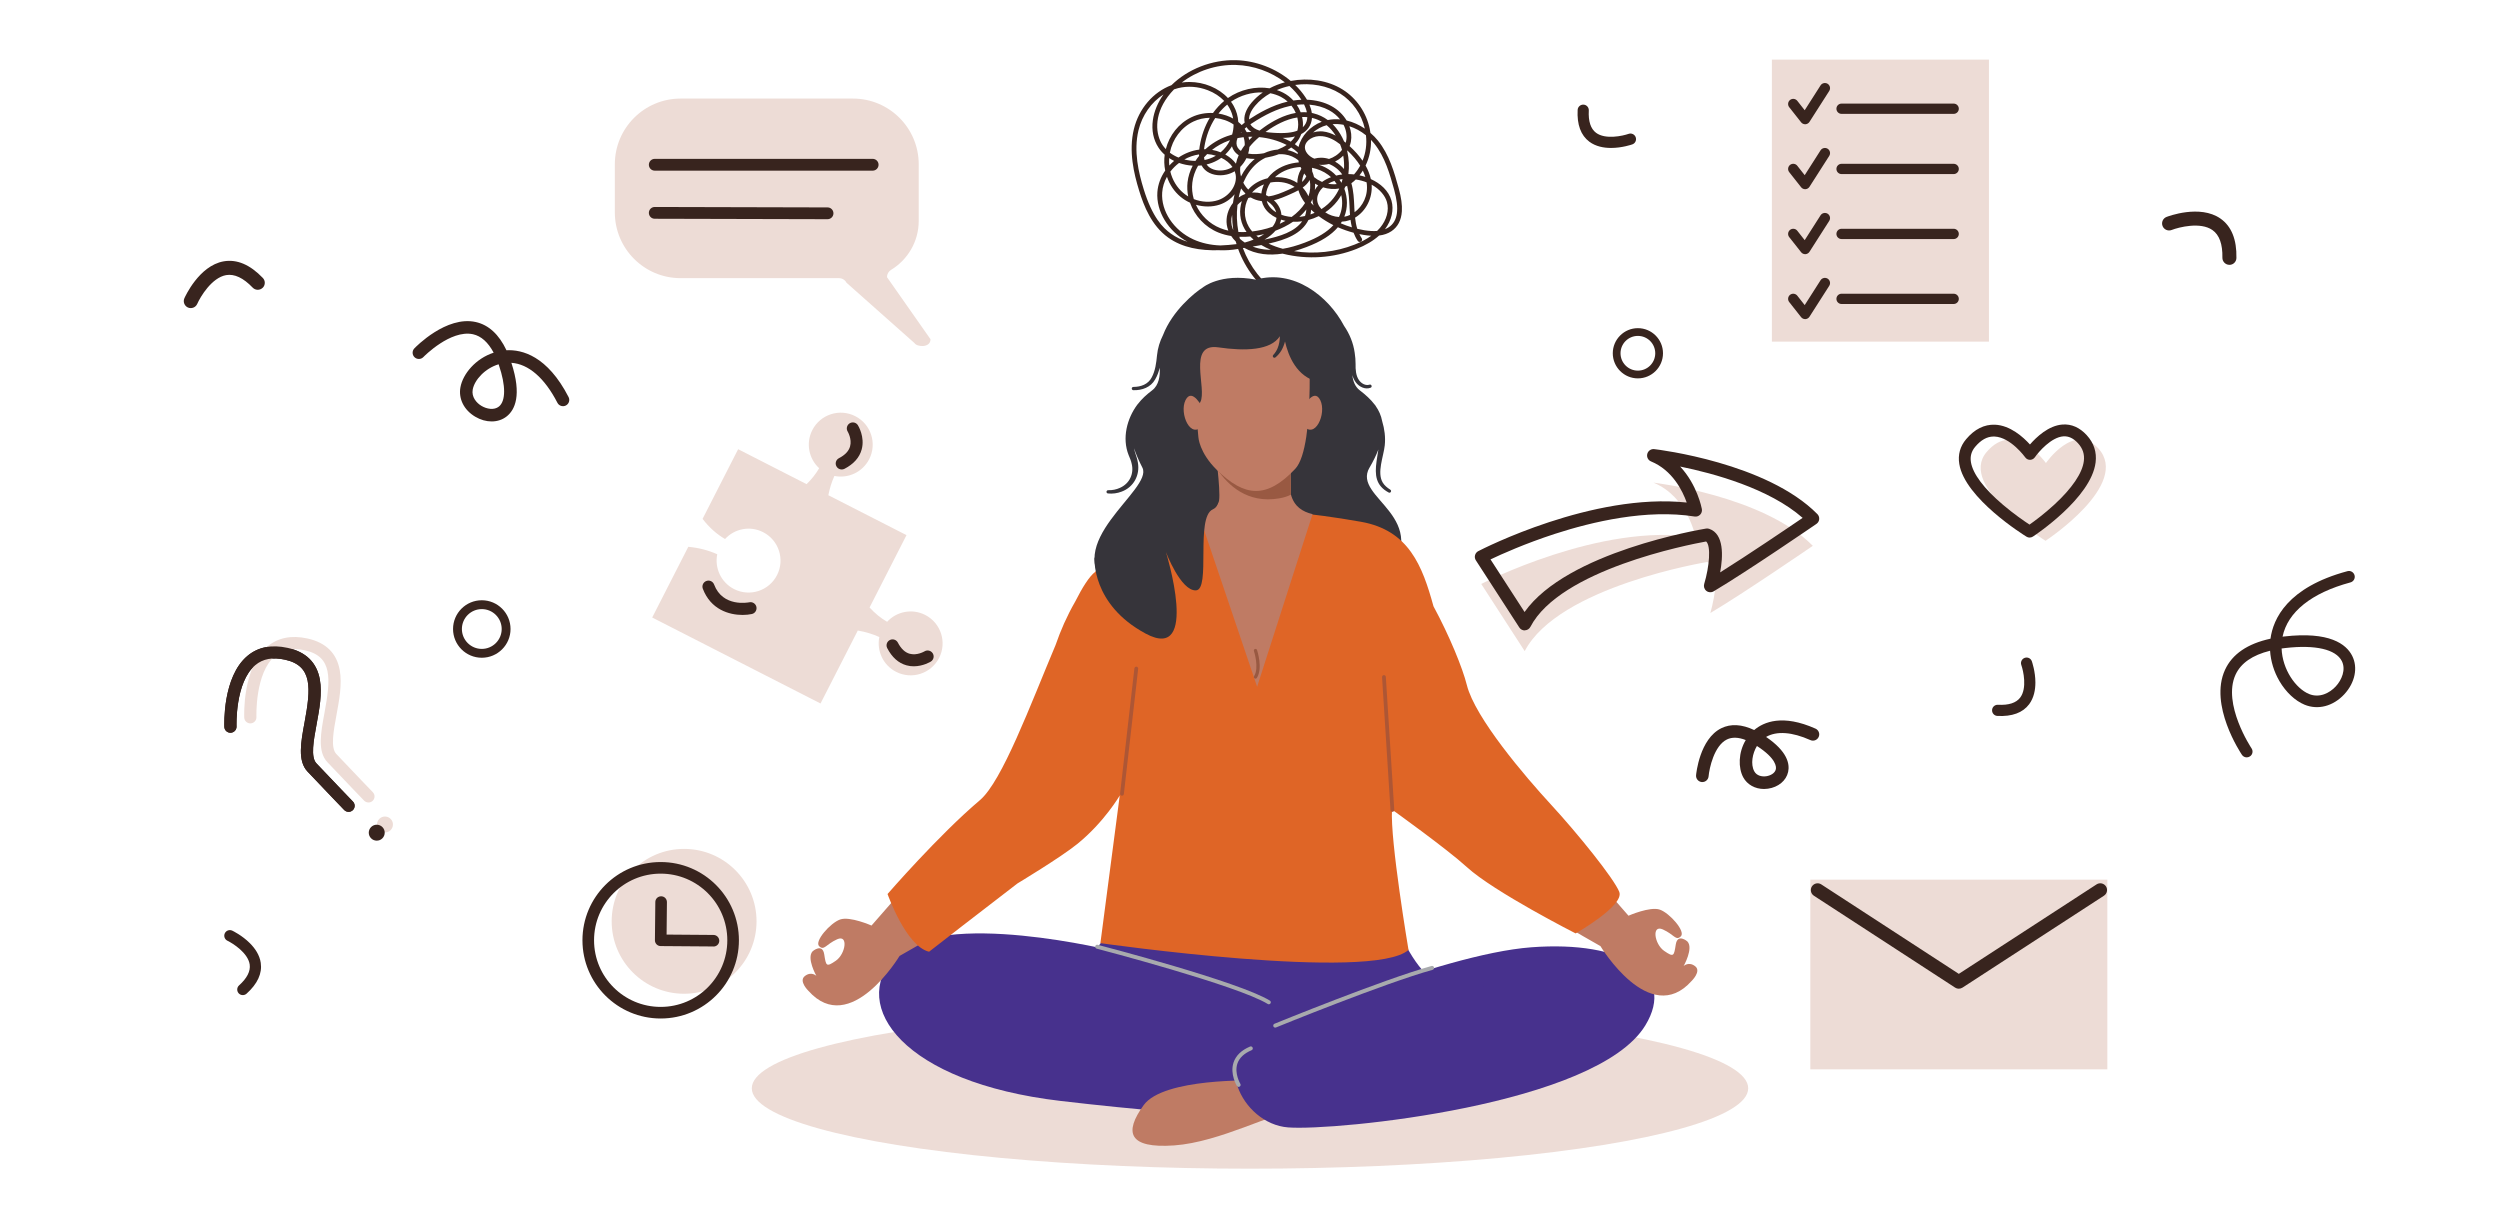 <?xml version="1.0" encoding="UTF-8"?>
<svg id="Layer_1" data-name="Layer 1" xmlns="http://www.w3.org/2000/svg" viewBox="0 0 681 329">
  <defs>
    <style>
      .cls-1 {
        fill: #a8aaad;
      }

      .cls-2 {
        fill: #bf7b64;
      }

      .cls-3 {
        fill: none;
        stroke: #38241e;
        stroke-linecap: round;
        stroke-linejoin: round;
        stroke-width: 3.16px;
      }

      .cls-4 {
        fill: #df6526;
      }

      .cls-5 {
        fill: #ad5635;
      }

      .cls-6 {
        fill: #995942;
      }

      .cls-7 {
        fill: #eddcd6;
      }

      .cls-8 {
        fill: #36343a;
      }

      .cls-9 {
        fill: #38241e;
      }

      .cls-10 {
        fill: #47318d;
      }
    </style>
  </defs>
  <g>
    <path class="cls-7" d="M232.33,26.85h-46.93c-9.9,0-17.92,8.02-17.92,17.92v13.08c0,9.9,8.02,17.92,17.92,17.92h43.14c.86,0,1.66.48,2.05,1.25l18.52,16.44c.65,1.08,4.36,1.37,4.36-1.05l-11.86-16.92c0-.81.43-1.56,1.12-1.98,4.51-2.74,7.53-7.69,7.53-13.35v-15.39c0-9.9-8.02-17.92-17.92-17.92Z"/>
    <path class="cls-9" d="M237.71,46.49h-59.35c-.89,0-1.61-.72-1.61-1.61s.72-1.61,1.61-1.61h59.35c.89,0,1.61.72,1.61,1.61s-.72,1.61-1.61,1.61Z"/>
    <path class="cls-9" d="M225.42,59.71h0l-47.07-.12c-.89,0-1.6-.72-1.6-1.61,0-.89.74-1.61,1.61-1.6l47.07.12c.89,0,1.6.72,1.6,1.61,0,.89-.72,1.6-1.61,1.6Z"/>
  </g>
  <g>
    <rect class="cls-7" x="493.13" y="239.62" width="80.91" height="51.67"/>
    <path class="cls-9" d="M533.59,269.33c-.35,0-.7-.1-1.01-.3l-38.47-25.03c-.85-.56-1.1-1.7-.54-2.55.56-.85,1.7-1.1,2.55-.54l37.46,24.37,37.53-24.38c.85-.55,2-.31,2.55.54.56.85.31,2-.54,2.55l-38.53,25.03c-.31.2-.66.3-1.01.3Z"/>
  </g>
  <path class="cls-9" d="M348.02,81.41c-.13,0-.26-.04-.37-.12-4.73-3.27-8.41-8.06-10.39-13.48-1.73.31-3.47.43-5.19.35-5.07.14-9.96-.64-13.89-3.47-4.51-3.25-6.59-8.55-7.89-12.8-1.42-4.62-2.87-10.69-1.43-16.68,1.34-5.6,5.29-10.17,10.25-12.01,4.44-4.37,11.01-6.97,17.53-6.81,5.5.14,10.9,2.25,14.96,5.66,4.85-.92,10.09-.21,14.17,2.36,3.75,2.36,6.43,6.26,7.35,10.69.08.37.14.74.19,1.11.75.64,1.43,1.34,2.01,2.05,3.15,3.88,4.5,8.75,5.69,13.05.69,2.49.97,4.53.86,6.25-.16,2.44-1.11,4.26-2.84,5.42-.94.63-2.05,1.02-3.36,1.18-1.58,1.43-3.66,2.66-6.19,3.66-6.24,2.47-13.29,2.95-19.86,1.33-.08-.02-.16-.04-.24-.06-1.88.28-3.64.32-5.3.11-1.89-.24-3.64-.83-5.14-1.68-.13.02-.26.04-.38.05,1.9,5.08,5.39,9.57,9.83,12.65.29.2.37.61.16.9-.13.18-.33.28-.53.28ZM352.53,68.42c5.54.87,11.31.25,16.48-1.8,1.75-.69,3.26-1.49,4.52-2.4-.65-.03-1.34-.11-2.07-.23-.39-.06-.79-.14-1.17-.22.19.39.4.77.64,1.13.2.3.12.7-.18.9-.3.2-.7.12-.9-.18-.48-.71-.84-1.45-1.13-2.22-1.47-.39-2.9-.89-4.28-1.5-1.82,2.15-4.58,3.89-8.56,5.4-1.16.44-2.28.81-3.35,1.11ZM341.24,67.17c.94.36,1.95.62,3.01.75.62.08,1.26.12,1.92.12-.93-.38-1.8-.81-2.59-1.29-.2.04-.39.07-.59.11-.58.1-1.16.2-1.74.3ZM345.56,66.36c1.17.56,2.47,1.04,3.88,1.41,1.85-.3,3.83-.86,5.97-1.67,3.6-1.37,6.13-2.91,7.8-4.77-1.4-.71-2.74-1.53-3.99-2.46-.9.45-1.84.8-2.8,1.06-1.83,3.72-6.12,5.39-10.87,6.43ZM317.87,48.17c-.72,1.31-1.18,2.75-1.29,4.24-.37,5.07,3.11,10.33,8.47,12.79,2.23,1.02,4.76,1.57,7.37,1.66,1.46-.05,2.93-.18,4.41-.36-.07-.24-.14-.48-.21-.72-.47-.46-.89-.96-1.24-1.49-1.15-.18-2.31-.48-3.44-.93-3.71-1.49-6.52-4.57-7.78-8.15-.94-.42-1.82-.96-2.6-1.62-1.69-1.41-2.95-3.29-3.67-5.41ZM337.76,65.06c.4.36.84.7,1.31,1.01.81-.22,1.62-.49,2.4-.8-.32-.28-.62-.56-.91-.85-.94.09-1.93.13-2.95.09.04.19.09.38.14.56ZM316.93,25.73c-3.3,2.11-5.81,5.64-6.81,9.78-1.36,5.68.04,11.53,1.41,15.99,2.38,7.73,5.21,10.54,7.41,12.13,1.39,1,2.92,1.72,4.54,2.23-5.26-2.86-8.59-8.29-8.21-13.55.16-2.1.92-4.11,2.13-5.84-.14-.71-.23-1.45-.25-2.19-.02-.72.01-1.44.11-2.14-.66-.58-1.24-1.24-1.71-1.97-1.37-2.11-1.9-4.69-1.51-7.44.33-2.39,1.36-4.86,2.9-7ZM347.43,62.85c-.68.8-1.64,1.64-2.99,2.42,4.3-.87,8.29-2.18,10.27-4.99-.83.12-1.67.16-2.5.13-1.41.96-3.01,1.78-4.78,2.44ZM342.22,64.2c.18.16.38.32.58.47.47-.23,1.01-.53,1.57-.9-.14.03-.28.07-.42.1-.53.12-1.11.23-1.72.33ZM337.34,63.19c.75.04,1.49.03,2.21,0-.19-.26-.36-.53-.51-.8-1.35-2.33-1.57-5.13-.76-7.61-.43.3-.83.65-1.19,1.05-.29,2.41-.2,4.9.25,7.36ZM340.03,53.95c-1.26,2.39-1.27,5.38.13,7.79.26.45.57.89.93,1.31.93-.11,1.8-.27,2.58-.44,1.03-.23,2.03-.51,2.97-.85.55-.7.96-1.5,1.09-2.41-1.45-.69-2.61-1.67-3.32-2.85-.33-.55-.56-1.13-.69-1.71-.1-.01-.19-.02-.29-.04-.97-.14-1.89-.47-2.73-.96-.17.03-.33.06-.5.1-.06.02-.12.03-.18.05ZM369.72,62.33c.64.15,1.29.28,1.95.39,1.28.21,2.44.27,3.45.19.28-.27.55-.56.79-.84,1.82-2.16,2.53-4.79,1.89-7.05-.47-1.66-1.88-3.46-4.16-4.71.26,3.68-1.55,7.2-4.52,8.98.12,1.05.3,2.08.6,3.04ZM325.78,55.8c1.28,2.8,3.63,5.15,6.64,6.35.71.29,1.44.51,2.18.67-.01-.04-.03-.07-.04-.11-.73-1.9-.57-4.12.43-6.07.25-.48.54-.93.87-1.35.11-.8.25-1.59.44-2.37-1.01,1.26-2.41,2.27-4.07,2.82-2.01.67-4.3.66-6.44.05ZM335.63,58.52c-.35,1.26-.31,2.57.13,3.73.05.14.11.28.18.41-.21-1.38-.31-2.76-.31-4.14ZM373.41,48.78c2.62,1.18,4.86,3.14,5.63,5.88.71,2.51.04,5.38-1.78,7.78.38-.15.73-.33,1.04-.54,2.47-1.66,2.93-4.92,1.46-10.25-1.16-4.18-2.47-8.91-5.45-12.58-.27-.34-.56-.66-.84-.96.06,2.46-.45,4.84-1.49,6.98.68,1.21,1.16,2.44,1.43,3.68ZM365.24,60.84c.98.42,1.99.79,3.02,1.09-.16-.67-.29-1.35-.38-2.05-.12.05-.24.09-.36.13-.63.22-1.31.34-2.01.37-.09.15-.18.3-.28.45ZM348.96,59.84c-.07.34-.18.71-.35,1.12.54-.25,1.06-.52,1.56-.8-.42-.09-.82-.19-1.21-.32ZM361,57.84c1.1.75,2.44,1.19,3.74,1.27.89-1.86,1.08-3.97.62-5.96-.33.57-.69,1.11-1.09,1.63-.92,1.19-2.03,2.22-3.28,3.06ZM349.05,58.51c.59.21,1.22.38,1.89.48.3.05.6.08.9.11,1.53-1.1,2.77-2.38,3.66-3.79-.87-1.13-1.47-2.29-1.81-3.48-.73.41-1.48.74-2.17,1.05-1.56.7-3.03,1.32-4.51,1.67,1.24,1.13,1.95,2.53,2.04,3.96ZM355.85,57.06c-.55.71-1.19,1.39-1.91,2.02.52-.05,1.04-.13,1.55-.24.21-.57.33-1.17.36-1.77ZM366.21,51.45c.91,2.44.94,5.16-.02,7.58.32-.05.62-.13.92-.23.21-.07.42-.16.63-.26-.06-.67-.09-1.34-.12-2.02v-.16c-.1-1.93-.19-3.91-.66-5.75-.17.09-.34.17-.52.24-.07.2-.15.39-.23.59ZM357.14,57.12c-.02.44-.08.87-.17,1.3.38-.13.76-.28,1.13-.44-.34-.28-.66-.57-.96-.85ZM345.07,54.83c.11.34.26.68.45,1,.47.78,1.2,1.47,2.12,2.01-.24-.87-.78-1.71-1.6-2.42-.25-.22-.52-.42-.79-.6-.06,0-.12,0-.18.01ZM368.11,49.91c.6,2.07.7,4.26.8,6.4v.16c.03.45.05.9.08,1.34,2.18-1.6,3.81-4.53,3.28-8.07,0-.02,0-.04-.01-.07-.88-.35-1.87-.62-2.94-.78-.36.36-.77.71-1.21,1.03ZM360.41,51.02c-.94.86-1.5,1.89-1.6,2.92-.1,1.07.31,2.12,1.15,3.02,1.25-.8,2.37-1.81,3.28-2.98.61-.79,1.13-1.65,1.55-2.56,0-.02-.02-.04-.03-.06-1.38.25-2.9.13-4.36-.33ZM357.07,55.18c.24.27.5.54.77.81-.22-.56-.33-1.15-.33-1.74-.13.31-.28.62-.44.93ZM325.19,54.24c2.15.83,4.55.97,6.61.28,3.17-1.06,5.31-4.21,4.78-7.01-.06-.3-.14-.58-.24-.86-.67.41-1.41.71-2.18.89-2.23.53-4.56.03-5.93-1.27-.37-.35-.68-.76-.92-1.21-.31.04-.63.07-.95.08-.84,1.45-1.39,3.03-1.57,4.63-.18,1.51-.02,3.03.4,4.47ZM338.09,51.32c-.03.09-.06.17-.09.26-.23.72-.43,1.46-.58,2.21.53-.38,1.11-.69,1.72-.92.04-.06.07-.12.11-.17-.38-.36-.72-.76-1.04-1.2-.04-.06-.08-.12-.13-.18ZM318.8,46.75c.57,2.32,1.81,4.37,3.57,5.84.41.34.84.65,1.3.92-.26-1.27-.33-2.58-.18-3.89.18-1.55.66-3.06,1.4-4.49-1.27-.07-2.53-.33-3.72-.74-.9.68-1.7,1.48-2.37,2.36ZM344.86,53.15c.23.1.46.22.68.34,1.75-.2,3.53-.94,5.44-1.79.53-.24,1.11-.5,1.67-.79-.22-.15-.46-.29-.7-.42-1.75-.91-3.88-1.14-5.89-.77-.69,1.04-1.15,2.24-1.21,3.43ZM354.85,51.09c.66.71,1.18,1.51,1.57,2.37.51-1.37.62-2.92.35-4.44-.04.07-.08.14-.12.21-.46.74-1.09,1.35-1.79,1.85ZM341.59,52.43c.67,0,1.35.09,2.01.27.09-.85.34-1.69.71-2.48-1.08.42-2.08,1.04-2.88,1.84-.13.13-.25.26-.37.4.18-.01.35-.02.53-.02ZM358.21,50.02c.04.58.02,1.16-.05,1.73.24-.44.55-.86.91-1.25-.3-.14-.59-.3-.87-.48ZM338.68,49.77c.17.34.37.66.59.97.23.33.49.63.76.9.15-.18.31-.35.48-.52,1.28-1.26,2.97-2.13,4.78-2.56.47-.63,1.01-1.2,1.59-1.67,1.91-1.57,4.39-2.46,6.93-2.66-.05-.19-.1-.38-.14-.57-1.06-.85-2.3-1.4-3.66-1.59-.55-.08-1.11-.1-1.67-.06-1.09.41-2.3.73-3.64.97-.89.43-1.73.99-2.49,1.66-1.45,1.29-2.63,3.01-3.53,5.12ZM361.77,50.04c.8.16,1.6.19,2.35.11-.19-.3-.4-.59-.62-.87-.63.21-1.21.47-1.73.77ZM347.95,48.26c1.62,0,3.22.35,4.61,1.08.29.15.56.32.83.49,0-1.24.32-2.52.95-3.61.05-.09.1-.17.15-.26-.08-.16-.15-.31-.22-.47-2.4.13-4.75.94-6.55,2.41-.15.12-.29.25-.43.38.22-.01.45-.02.67-.02ZM364.86,48.92c.2.29.39.58.57.88.11-.33.2-.67.28-1.01-.29.03-.57.08-.85.13ZM355.26,47.26c-.35.73-.54,1.53-.57,2.3.33-.3.63-.64.86-1.01.11-.18.21-.37.29-.56-.2-.24-.4-.48-.58-.74ZM357.94,48.24c.57.47,1.21.87,1.9,1.18.1.04.2.09.3.13.37-.27.77-.51,1.2-.74.39-.2.8-.39,1.23-.55-.23-.22-.48-.42-.74-.62-1.29-.97-2.84-1.62-4.46-1.94.05.32.07.64.06.95.21.52.39,1.05.51,1.58ZM370.32,47.76c.53.12,1.07.26,1.6.44-.18-.58-.41-1.16-.69-1.73-.1.17-.21.33-.32.49-.18.26-.37.53-.59.8ZM337.85,45.46c-.1.86-.03,1.75.19,2.61.9-1.76,2-3.23,3.31-4.39.15-.14.31-.27.46-.39-.72,0-1.51-.04-2.29-.2-.43.9-1,1.7-1.68,2.38ZM359.26,44.87c1.21.4,2.35.98,3.36,1.74.49.37.94.78,1.35,1.22.54-.14,1.09-.24,1.65-.31-.84-1.23-2.16-2.3-3.63-2.86-.9.23-1.83.31-2.73.21ZM367.29,47.42c.3,0,.59.01.89.03.22.02.44.04.66.06.39-.44.73-.88,1.01-1.29.24-.35.46-.71.67-1.08-.87-1.39-2.03-2.78-3.49-4.14-.02.03-.04.06-.06.09.01.05.02.09.03.14.47,2.1.56,4.19.3,6.18ZM328.68,44.81c.13.19.28.36.44.51,1.06,1.01,2.92,1.38,4.74.95.66-.16,1.29-.42,1.87-.78-.72-1.05-1.8-1.9-3.05-2.5-.33.24-.68.47-1.05.67-.93.52-1.92.9-2.96,1.14ZM363.67,44.02c.92.52,1.76,1.22,2.44,2.02.06-1.19,0-2.41-.21-3.64-.38.38-.81.74-1.27,1.05-.31.21-.63.4-.96.57ZM318.48,43.06c-.03.39-.03.78-.02,1.18,0,.28.03.57.06.85.41-.45.84-.87,1.31-1.26-.47-.23-.92-.48-1.34-.76ZM333.77,42.09c.08.04.15.08.22.13,1.11.65,2.02,1.46,2.68,2.37.16-.78.41-1.55.75-2.31-.56-.36-1.06-.83-1.42-1.46-.19-.32-.32-.64-.41-.97-.51.81-1.12,1.57-1.83,2.24ZM322.61,43.44c.98.25,2.01.38,3.03.39.3-.47.63-.92.99-1.36,0-.14-.01-.27-.02-.41-1.41.21-2.77.69-4,1.38ZM367.63,39.8c1.43,1.31,2.6,2.63,3.53,3.98.88-2.14,1.2-4.51.93-6.93-1.44-1.17-2.99-1.97-4.52-2.46.51,1.37.67,2.81.41,4.2-.08.41-.19.81-.35,1.21ZM327.97,42.88c.03.25.08.49.15.71,1.02-.21,1.99-.56,2.88-1.06.07-.04.14-.08.2-.12-.77-.24-1.58-.39-2.37-.44-.3.29-.59.6-.86.91ZM359.84,42.96c.72,0,1.45.11,2.18.34.65-.21,1.29-.52,1.88-.92.65-.44,1.21-.97,1.66-1.55-.14-.5-.31-1.02-.52-1.53-1.33-1.03-2.98-2.01-4.84-2.2-2.48-.26-4.48,1.19-4.72,2.66-.24,1.46,1.02,2.83,2.54,3.46.03,0,.05-.02.08-.02.57-.16,1.16-.24,1.76-.24ZM318.67,41.6c.71.53,1.5.97,2.35,1.32,1.68-1.13,3.61-1.91,5.66-2.17.03-.28.07-.58.11-.88.46-2.88,1.41-5.52,2.76-7.79-1.53.03-3.06.36-4.43,1.01-3.35,1.59-5.75,4.83-6.45,8.51ZM340,41.85c1.48.26,3.05.08,3.73-.02.2-.03.39-.06.58-.09,1.21-.56,2.48-.9,3.75-1,.92-.36,1.73-.77,2.43-1.25-2.33-1.18-4.91-1.9-7.51-2.14-1.03.88-1.91,1.78-2.64,2.69-.05.61-.16,1.22-.34,1.83ZM350.71,40.88c.99.2,1.93.57,2.79,1.09,0-.14,0-.28,0-.42-.53-.5-1.13-.97-1.77-1.38-.32.25-.66.48-1.02.7ZM330.15,40.82c.81.14,1.6.37,2.36.67,1.09-.92,1.95-2.05,2.55-3.3-.12.04-.24.08-.37.13-1.67.6-3.2,1.46-4.54,2.51ZM337.09,37.64c-.41,1.03-.33,1.9.04,2.53.23.39.53.7.89.94.3-.53.65-1.05,1.05-1.57.02-.75-.09-1.49-.31-2.18-.56.06-1.12.15-1.67.26ZM328.14,40.65c.07,0,.14,0,.21,0,1.66-1.52,3.67-2.75,5.89-3.55.46-.16.92-.31,1.39-.44.26-.89.4-1.82.4-2.75-1.4-.97-3.17-1.58-5-1.77-1.48,2.26-2.5,4.95-2.97,7.93-.03.2-.06.39-.08.58.05,0,.1,0,.15,0ZM319.83,24.32c-.62.63-1.19,1.3-1.71,2-3.94,5.31-3.26,10.4-1.47,13.15.27.41.57.79.92,1.15.95-3.77,3.51-7.04,7.01-8.7,1.82-.87,3.86-1.23,5.84-1.14.89-1.24,1.91-2.34,3.05-3.29-1.17-1.23-2.69-2.23-4.45-2.91-2.64-1.02-5.52-1.23-8.11-.57-.36.09-.71.2-1.06.32ZM352.73,39.29c.34.23.68.48.99.74.74-3.02,3.2-5.67,6.32-6.86-.77-.45-1.61-.81-2.54-1.03-.04,0-.08-.02-.12-.03-.06,1.03-.39,1.98-.98,2.77-.53.71-1.19,1.24-1.94,1.64-.26.71-.62,1.39-1.09,2-.2.26-.42.52-.66.76ZM366.11,38.5c.16.13.31.25.46.38.05-.17.09-.35.13-.53.27-1.45,0-2.97-.72-4.36-1.04-.19-2.05-.24-2.98-.17.32.31.62.65.91,1,.88,1.07,1.63,2.33,2.2,3.67ZM349.39,37.56c.76.3,1.49.65,2.21,1.03.28-.27.54-.56.77-.86.14-.18.27-.37.38-.56-1.05.27-2.19.37-3.36.39ZM340.09,37.27c.08.28.14.57.19.86.28-.3.57-.59.88-.89-.36,0-.71,0-1.06.02ZM359.68,35.77c.22,0,.44.01.65.03,1.29.14,2.46.58,3.52,1.15-.66-1.05-1.48-2.03-2.47-2.85-1.38.37-2.65,1.06-3.69,1.97.65-.2,1.33-.3,2-.3ZM344.74,35.95c.64.1,1.3.17,1.95.21,3.38.25,5.42-.05,6.72-.57.28-1.05.29-2.19.03-3.36-.02-.08-.04-.16-.06-.23-3.14.48-6.1,2.14-8.3,3.7-.12.08-.23.17-.35.25ZM338.12,36.01c-.05.05-.09.11-.14.16.07-.01.14-.02.22-.03-.03-.04-.05-.09-.08-.13ZM339.05,35.06s.03.04.04.06c.19.28.36.58.51.88.42-.03.84-.04,1.26-.05-.52-.35-.97-.79-1.3-1.33-.18.15-.35.29-.51.44ZM340.61,33.85c.49.85,1.4,1.39,2.48,1.73.4-.31.82-.63,1.25-.93,2.27-1.62,5.33-3.33,8.63-3.89-.3-.7-.7-1.37-1.17-1.97-.24.05-.47.1-.71.15-3.2.74-6.35,2.2-10.23,4.75-.08.06-.17.11-.25.17ZM366.81,32.82c1.8.43,3.49,1.22,4.97,2.22-.91-3.96-3.34-7.42-6.7-9.54-3.54-2.23-8.02-2.96-12.27-2.36,1.07,1.04,2.02,2.18,2.82,3.4.14.21.26.42.39.62,2.44.1,4.73.68,6.64,1.72,1.78.97,3.21,2.36,4.15,3.93ZM337.28,34.95s0,.05,0,.07c.01-.01.02-.03.04-.04,0-.01-.02-.02-.03-.03ZM354.69,31.87s.01.05.02.08c.21.93.27,1.84.18,2.72.19-.18.35-.37.48-.55.51-.68.71-1.44.74-2.21-.47-.04-.95-.06-1.42-.04ZM337.32,33.23c.33.26.63.54.91.84.26-.24.53-.46.82-.68-.36-1.63.29-3.56,1.88-5.44.89-1.05,1.92-1.98,3.07-2.77-2.97-.11-6.1.77-8.68,2.53.27.37.52.75.74,1.15.76,1.37,1.17,2.86,1.25,4.37ZM357.34,30.77c.16.03.32.07.48.11,1.38.34,2.69.95,3.87,1.82,1.13-.23,2.25-.27,3.35-.17-.78-.98-1.8-1.85-3-2.5-1.55-.85-3.38-1.36-5.35-1.52.33.78.55,1.54.65,2.27ZM346.04,25.4c-1.57.89-2.98,2.02-4.12,3.37-1.35,1.59-1.69,2.86-1.67,3.75,2.49-1.63,6.24-3.86,10.51-4.85-.55-.5-1.17-.93-1.84-1.28-.89-.46-1.86-.79-2.87-.99ZM331.91,30.93c1.43.23,2.79.69,4,1.36-.17-.97-.49-1.91-.98-2.8-.19-.34-.4-.68-.64-1-.87.72-1.66,1.54-2.38,2.44ZM355.15,30.56c.28,0,.56,0,.84.03-.16-.79-.46-1.54-.76-2.15-.65,0-1.32.04-1.99.12.43.63.79,1.32,1.06,2.03.28-.02.57-.03.85-.03ZM347.81,24.53c.59.19,1.16.43,1.71.71,1.05.54,2,1.27,2.79,2.14.73-.11,1.47-.18,2.19-.21-.91-1.37-2.01-2.62-3.26-3.74-1.18.26-2.33.63-3.42,1.1ZM324,22.33c3.99,0,7.95,1.64,10.49,4.37,3.34-2.33,7.57-3.26,11.34-2.65,1.31-.69,2.71-1.24,4.17-1.63-3.73-2.86-8.52-4.61-13.39-4.73-5.31-.14-10.65,1.67-14.7,4.79.69-.1,1.39-.15,2.08-.15Z"/>
  <g>
    <rect class="cls-7" x="482.66" y="16.24" width="59.13" height="76.82"/>
    <path class="cls-9" d="M491.73,33.85c-.43,0-.83-.2-1.1-.53l-3.25-4.12c-.48-.61-.37-1.49.23-1.97.61-.48,1.49-.37,1.97.23l2.02,2.57,4.32-6.77c.42-.65,1.28-.84,1.94-.43.65.42.84,1.28.43,1.94l-5.39,8.43c-.24.38-.66.62-1.11.65-.02,0-.05,0-.07,0Z"/>
    <path class="cls-9" d="M491.73,51.54c-.43,0-.83-.2-1.1-.53l-3.25-4.12c-.48-.61-.37-1.49.23-1.97.61-.48,1.49-.38,1.97.23l2.02,2.57,4.32-6.77c.42-.65,1.28-.84,1.94-.43.65.42.84,1.28.43,1.94l-5.39,8.43c-.24.38-.66.62-1.11.65-.02,0-.05,0-.07,0Z"/>
    <path class="cls-9" d="M491.73,69.24c-.43,0-.83-.2-1.1-.53l-3.25-4.12c-.48-.61-.37-1.49.23-1.97.61-.48,1.49-.38,1.97.23l2.02,2.57,4.32-6.77c.42-.65,1.28-.84,1.94-.43.65.42.84,1.28.43,1.94l-5.39,8.43c-.24.38-.66.62-1.11.65-.02,0-.05,0-.07,0Z"/>
    <path class="cls-9" d="M491.73,86.93c-.43,0-.83-.2-1.1-.53l-3.25-4.12c-.48-.61-.37-1.49.23-1.97.61-.48,1.49-.37,1.97.23l2.02,2.57,4.32-6.77c.42-.65,1.28-.84,1.94-.43.65.42.84,1.28.43,1.94l-5.39,8.43c-.24.38-.66.62-1.11.65-.02,0-.05,0-.07,0Z"/>
    <path class="cls-9" d="M532.18,31.02h-30.54c-.77,0-1.4-.63-1.4-1.4s.63-1.4,1.4-1.4h30.54c.77,0,1.4.63,1.4,1.4s-.63,1.4-1.4,1.4Z"/>
    <path class="cls-9" d="M532.18,47.42h-30.54c-.77,0-1.4-.63-1.4-1.4s.63-1.4,1.4-1.4h30.54c.77,0,1.4.63,1.4,1.4s-.63,1.4-1.4,1.4Z"/>
    <path class="cls-9" d="M532.18,65.12h-30.54c-.77,0-1.4-.63-1.4-1.4s.63-1.4,1.4-1.4h30.54c.77,0,1.4.63,1.4,1.4s-.63,1.4-1.4,1.4Z"/>
    <path class="cls-9" d="M532.18,82.81h-30.54c-.77,0-1.4-.63-1.4-1.4s.63-1.4,1.4-1.4h30.54c.77,0,1.4.63,1.4,1.4s-.63,1.4-1.4,1.4Z"/>
  </g>
  <g>
    <path class="cls-7" d="M557.31,126.13s-8.54-12.04-16.18-2.97c-7.91,9.4,16.08,24.15,16.08,24.15,0,0,23.38-15.36,14.35-25.19-6.58-7.16-14.25,4.01-14.25,4.01Z"/>
    <path class="cls-9" d="M552.87,146.44c-.29,0-.58-.08-.84-.24-.69-.42-16.81-10.44-18.32-19.82-.41-2.52.22-4.79,1.86-6.74,2.31-2.74,4.95-4.06,7.86-3.95,4.16.17,7.69,3.37,9.53,5.39,1.75-2.01,5.06-5.17,8.88-5.44,2.44-.17,4.65.8,6.58,2.9,1.96,2.13,2.77,4.63,2.42,7.44-1.2,9.66-16.43,19.76-17.08,20.19-.27.18-.58.26-.88.26ZM543.07,118.91c-1.8,0-3.45.92-5.04,2.81-1.02,1.22-1.4,2.58-1.15,4.15.51,3.19,3.54,7.22,8.74,11.64,2.94,2.5,5.82,4.47,7.22,5.39,1.33-.93,4.01-2.91,6.74-5.42,4.86-4.48,7.65-8.59,8.06-11.89.23-1.85-.29-3.44-1.6-4.86-1.24-1.35-2.54-1.96-3.97-1.87-3.3.23-6.73,4.2-7.77,5.7-.3.43-.79.69-1.31.7h-.01c-.52,0-1.01-.25-1.31-.68h0c-.04-.05-3.97-5.5-8.38-5.67-.07,0-.14,0-.21,0Z"/>
  </g>
  <g>
    <path class="cls-7" d="M403.49,159.07s32.5-16.83,58.38-12.71c0,0-2.03-11-11.47-14.89,0,0,29.89,3.5,43.41,17.21,0,0-18.69,12.84-27.92,18.31,0,0,3.71-12.35-.87-13.9,0,0-40.52,6.62-49.69,24.28l-11.84-18.3Z"/>
    <path class="cls-9" d="M415.33,171.73c-.59,0-1.14-.3-1.47-.8l-11.84-18.3c-.27-.41-.35-.92-.22-1.4.13-.48.45-.88.88-1.1,1.3-.67,31.17-15.96,56.78-13.24-1.14-3.21-3.88-8.79-9.72-11.2-.81-.33-1.24-1.21-1.02-2.05.22-.84,1.03-1.4,1.89-1.3,1.25.15,30.66,3.73,44.45,17.71.36.37.54.88.49,1.39-.05.51-.32.98-.75,1.27-.19.13-18.84,12.94-28.02,18.38-.62.37-1.4.32-1.96-.13-.57-.44-.8-1.19-.6-1.88,1.43-4.76,1.89-10.42.53-11.58-4.83.87-39.78,7.67-47.87,23.26-.29.55-.84.91-1.47.94-.03,0-.06,0-.08,0ZM406.02,152.39l9.27,14.32c11.57-16.36,47.84-22.46,49.45-22.73.28-.05.57-.02.84.07,4.1,1.39,3.79,7.5,2.99,11.87,7.63-4.78,18.29-12,22.47-14.85-9.11-8.02-24.3-12.14-33.36-13.98,4.63,4.97,5.84,11.21,5.91,11.57.1.56-.07,1.13-.47,1.54-.4.41-.96.59-1.52.5-13.01-2.08-27.86,1.42-38.03,4.72-8.1,2.63-14.59,5.55-17.55,6.96Z"/>
  </g>
  <g>
    <path class="cls-9" d="M94.94,221.14c-.43,0-.87-.17-1.19-.51-.05-.05-4.91-5.09-9.98-10.45-2.76-2.91-1.81-8.03-.8-13.45,1.7-9.21,2.26-15.36-5.32-17.03-3.38-.74-6.03-.26-8.11,1.49-5.55,4.65-5.11,16.56-5.11,16.68.04.91-.67,1.69-1.59,1.73-.92.04-1.69-.67-1.73-1.58-.02-.55-.51-13.65,6.29-19.35,2.88-2.42,6.57-3.16,10.96-2.19,4.99,1.1,7.94,4,8.77,8.63.67,3.78-.13,8.08-.9,12.24-.81,4.37-1.64,8.88-.05,10.57,5.06,5.35,9.91,10.38,9.96,10.43.64.66.62,1.71-.04,2.34-.32.31-.74.46-1.15.46Z"/>
    <path class="cls-7" d="M100.36,218.59c-.43,0-.87-.17-1.19-.51-.05-.05-4.91-5.09-9.98-10.45-2.76-2.91-1.81-8.03-.8-13.45,1.7-9.21,2.26-15.36-5.32-17.03-3.38-.74-6.03-.26-8.11,1.49-5.55,4.65-5.11,16.56-5.11,16.68.04.91-.67,1.69-1.59,1.73-.92.04-1.69-.67-1.73-1.58-.02-.55-.51-13.65,6.29-19.35,2.88-2.42,6.57-3.16,10.96-2.19,4.99,1.1,7.94,4,8.77,8.63.67,3.78-.13,8.08-.9,12.24-.81,4.37-1.64,8.88-.05,10.57,5.06,5.35,9.91,10.38,9.96,10.43.64.66.62,1.71-.04,2.34-.32.31-.74.46-1.15.46Z"/>
    <path class="cls-9" d="M94.94,221.14c-.43,0-.87-.17-1.19-.51-.05-.05-4.91-5.09-9.98-10.45-2.76-2.91-1.81-8.03-.8-13.45,1.7-9.21,2.26-15.36-5.32-17.03-3.38-.74-6.03-.26-8.11,1.49-5.55,4.65-5.11,16.56-5.11,16.68.04.91-.67,1.69-1.59,1.73-.92.04-1.69-.67-1.73-1.58-.02-.55-.51-13.65,6.29-19.35,2.88-2.42,6.57-3.16,10.96-2.19,4.99,1.1,7.94,4,8.77,8.63.67,3.78-.13,8.08-.9,12.24-.81,4.37-1.64,8.88-.05,10.57,5.06,5.35,9.91,10.38,9.96,10.43.64.66.62,1.71-.04,2.34-.32.31-.74.46-1.15.46Z"/>
    <path class="cls-7" d="M106.43,223.09c.83.86.81,2.23-.06,3.07-.86.83-2.23.81-3.07-.06-.83-.86-.81-2.23.06-3.07.86-.83,2.23-.81,3.07.06Z"/>
    <path class="cls-9" d="M104.19,225.32c.83.86.81,2.23-.06,3.07-.86.83-2.23.81-3.07-.06-.83-.86-.81-2.23.06-3.07.86-.83,2.23-.81,3.07.06Z"/>
  </g>
  <g>
    <path class="cls-7" d="M221.27,117.17c-1.82,3.56-.94,7.8,1.87,10.37-.91,1.56-2.05,3.01-3.43,4.34l-18.64-9.52-9.69,18.98c1.79,2.33,3.83,4.16,6.12,5.49,2.58-2.82,6.81-3.69,10.37-1.87,4.28,2.19,5.98,7.43,3.79,11.71-2.19,4.28-7.43,5.98-11.71,3.79-3.56-1.82-5.33-5.75-4.57-9.48-2.42-1.09-5.05-1.77-7.89-2.03l-9.83,19.26,45.85,23.42,10.15-19.87c2.08.35,4.04.94,5.87,1.77-.76,3.73,1.01,7.66,4.57,9.48,4.28,2.19,9.52.49,11.71-3.79s.49-9.52-3.79-11.71c-3.56-1.82-7.8-.94-10.37,1.87-1.74-1.01-3.33-2.31-4.78-3.9l10.06-19.71-21.29-10.87c.36-1.85.9-3.6,1.65-5.25,3.73.76,7.66-1.01,9.48-4.57,2.19-4.28.49-9.52-3.79-11.71-4.28-2.19-9.52-.49-11.71,3.79Z"/>
    <path class="cls-9" d="M229.28,127.89c-.59,0-1.16-.32-1.45-.88-.42-.8-.1-1.79.7-2.2,1.66-.86,2.68-1.94,3.03-3.21.56-2.01-.64-4.02-.65-4.04-.47-.77-.23-1.77.54-2.25.77-.47,1.77-.24,2.24.52.08.13,1.97,3.2,1.03,6.61-.6,2.2-2.18,3.97-4.69,5.27-.24.12-.5.18-.75.18Z"/>
    <path class="cls-9" d="M202.27,167.51c-3.69,0-8.68-1.48-10.82-7.14-.32-.85.11-1.79.96-2.11.85-.32,1.79.11,2.11.96,2.35,6.25,9.3,4.9,9.6,4.84.88-.18,1.75.39,1.93,1.27.18.88-.38,1.75-1.26,1.93-.7.15-1.57.25-2.52.25Z"/>
    <path class="cls-9" d="M248.91,181.5c-.63,0-1.29-.07-1.96-.26-2.2-.6-3.97-2.18-5.27-4.69-.42-.8-.1-1.79.7-2.2.8-.42,1.79-.1,2.2.7.86,1.66,1.94,2.68,3.21,3.03,2.01.56,4.02-.64,4.04-.65.77-.47,1.77-.23,2.25.54.47.77.24,1.77-.52,2.24-.1.06-2.1,1.29-4.65,1.29Z"/>
  </g>
  <g>
    <circle class="cls-7" cx="186.35" cy="250.97" r="19.73"/>
    <circle class="cls-3" cx="179.97" cy="256.13" r="19.73"/>
    <path class="cls-9" d="M194.33,257.82h-.01l-14.36-.11c-.42,0-.82-.17-1.11-.47-.29-.3-.46-.7-.45-1.12l.11-10.41c0-.87.71-1.56,1.58-1.56h.02c.87,0,1.57.72,1.56,1.6l-.09,8.83,12.78.1c.87,0,1.57.72,1.57,1.59,0,.87-.71,1.57-1.58,1.57Z"/>
  </g>
  <g>
    <ellipse class="cls-7" cx="340.5" cy="296.45" rx="135.71" ry="21.9"/>
    <g>
      <path class="cls-10" d="M380.25,251.81s4.6,11.74,10.3,15.15c5.7,3.41-32.75,10.11-32.75,10.11l-24.34,5.57-40.51-17.06,9.58-12.07,77.72-1.7Z"/>
      <g>
        <path class="cls-10" d="M303.89,259.17s-47.82-11.96-60.2,1.45c-12.38,13.41,2.31,34.24,45.25,39.28s67.98,5.01,67.98,5.01c0,0,5.59-27.65-4.74-31.23-10.33-3.59-48.29-14.51-48.29-14.51Z"/>
        <path class="cls-2" d="M341.77,294.33s-24.82-.75-30.23,6.7c-5.41,7.45-4.18,11.86,8.31,10.98,12.49-.88,27.48-9.19,33.07-9.4,5.58-.21-11.15-8.28-11.15-8.28Z"/>
        <path class="cls-10" d="M344.3,280.91s47.66-20.98,72.83-22.87c25.17-1.89,39.61,7.27,31.05,21.29-13.28,21.76-84.46,28.75-97.28,27.78-12.82-.97-21.71-19.97-6.6-26.2Z"/>
        <path class="cls-10" d="M399.17,269.76c-.23,0-.45-.15-.52-.38-.09-.29.07-.59.36-.68.11-.03,2.65-.83,5.9-1.36,4.42-.72,7.85-.59,10.2.39.28.12.41.44.29.71-.12.28-.43.41-.71.29-5.19-2.16-15.25.97-15.35,1-.05.02-.11.03-.16.03Z"/>
        <path class="cls-1" d="M337.41,296.08c-.18,0-.36-.09-.47-.26-.08-.13-1.94-3.23-.93-6.37.61-1.89,2.12-3.36,4.5-4.37.28-.12.6.01.71.29.12.28-.01.6-.29.71-2.07.87-3.37,2.12-3.88,3.69-.86,2.65.81,5.44.82,5.47.16.26.07.59-.18.75-.09.05-.19.08-.28.08Z"/>
        <path class="cls-1" d="M347.37,279.92c-.21,0-.42-.13-.5-.34-.11-.28.02-.6.3-.71.3-.12,29.68-12.11,42.79-15.74.29-.08.59.09.67.38.08.29-.09.59-.38.67-13.06,3.61-42.38,15.58-42.67,15.7-.07.03-.14.04-.21.04Z"/>
        <path class="cls-1" d="M345.63,273.57c-.1,0-.2-.03-.28-.08-8.27-5.07-46.23-14.98-46.62-15.08-.29-.08-.47-.37-.39-.66.08-.29.37-.47.66-.39,1.57.41,38.51,10.05,46.91,15.2.26.16.34.49.18.75-.1.17-.28.26-.47.26Z"/>
      </g>
      <path class="cls-2" d="M262.86,249.86c-10.92,6.71-17.82,10.54-17.82,10.54,0,0-13.4,22.31-24.83,9.5,0,0-2.74-2.64-.97-4.02s3.14-.05,3.14-.05c0,0-2.77-4.89-1.01-6.71,0,0,2.65-2.29,3.15.84.5,3.13.51,3.58,3.17,1.74,2.66-1.84,3.47-7.24.35-5.84-3.12,1.4-3.53,3.2-4.9,1.88-1.37-1.32,3.03-6.33,5.71-7.27s8.55,1.65,8.55,1.65c0,0,9.18-10.53,12.79-14.51,2.37-2.61,23.96,5.33,12.67,12.26Z"/>
      <path class="cls-2" d="M418.14,247.18c10.92,6.71,17.82,10.54,17.82,10.54,0,0,13.4,22.31,24.83,9.5,0,0,2.74-2.65.97-4.02s-3.14-.05-3.14-.05c0,0,2.77-4.89,1.01-6.71,0,0-2.65-2.29-3.15.84-.5,3.13-.51,3.58-3.17,1.74-2.66-1.84-3.47-7.24-.35-5.84,3.12,1.4,3.53,3.2,4.9,1.88,1.37-1.32-3.03-6.33-5.71-7.27-2.68-.94-8.55,1.65-8.55,1.65,0,0-9.18-10.53-12.79-14.51-2.37-2.61-23.96,5.33-12.67,12.26Z"/>
      <g>
        <path class="cls-8" d="M373.06,127.39c1.04-1.79,1.84-3.43,2.41-4.95-.16,1.08-.36,2.15-.5,3.24-.5,3.66-.27,6.57,3.3,8.48.51.27.93-.46.45-.77-.83-.52-1.59-1.14-2.06-1.93-1.64-2.72.23-7.14.55-10.14.23-2.22-.06-4.46-.71-6.6-.28-1.52-.89-2.88-1.77-4.13-.03-.05-.06-.11-.09-.16-.07-.1-.14-.19-.22-.26-1.05-1.38-2.44-2.64-4.05-3.87-1.25-.95-1.82-2.51-2-4.11,0,.02.01.04.02.05.2.68.5,1.35.95,1.94.9,1.19,2.55,2.03,4.04,1.43.53-.25.17-1.04-.36-.82-1.05.34-2.23-.36-2.83-1.24-.85-1.2-.97-2.91-.93-4.4,0-1.02-.08-2.03-.24-3.04-.37-2.67-1.4-5.17-2.9-7.35-4.32-8.22-13.81-15.49-23.99-12.58-9.71-1.88-14.5,2.14-14.5,2.14-2.23,1.39-8.27,6.33-10.82,12.95-.87,1.72-1.45,3.58-1.64,5.53-.2,2.05-.46,4.19-1.44,6-.96,1.88-2.95,2.6-5,2.6-.24,0-.44.2-.44.44,0,.25.2.45.44.45,2.37.07,4.72-.77,5.94-2.94.59-1,.97-2.08,1.23-3.18.17,2.19-.24,4.78-2.02,6.13-1.59,1.2-2.91,2.42-3.91,3.74-.06.05-.11.11-.16.18-2.86,3.85-4.19,9.16-2.38,13.73.31.74.69,1.6.84,2.38.68,2.73-.58,5.39-3.17,6.55-.99.46-2.11.69-3.22.65-.23-.01-.44.16-.47.4-.03.25.15.47.4.49,1.25.13,2.54-.04,3.73-.5,3.26-1.21,5.03-4.48,4.42-7.9-.15-1.2-.69-2.32-.96-3.48-.03-.14-.06-.28-.09-.42.54,1.59,1.29,3.34,2.28,5.27,3.08,6.05-23.19,20.7-8.62,33.35,11.68,10.14,24.95,12.68,39.55,11.68,14.6,1,25.32-2.1,34.96-14.19,14.09-17.67-8.95-22.36-4.04-30.83Z"/>
        <g>
          <path class="cls-4" d="M441.1,242.96c-1.48-3.7-11.41-15.98-18.59-23.77-7.1-7.7-20.71-23.67-22.93-32.55-1.17-4.69-4.74-13.42-9.1-21.49-3.01-10.94-6.67-20.69-19.72-23.01-29.31-5.2-43.02-2.67-43.02-2.67,0,0-18.51,2.3-29.23,16.08-.06.07-.11.15-.17.22-1.61,1.23-3.46,4.16-5.47,8.13-2.25,3.92-3.95,7.81-5.34,11.83-6.86,16.29-14.55,37.12-20.61,42.24-11.28,9.55-25.15,25.56-25.15,25.56,0,0,5.02,14.24,11.31,15.72,0,0,16.32-12.69,24.09-18.61,0,0,11.75-7.07,16.27-10.73,7.33-5.92,11.58-13.21,11.58-13.21l-5.27,40.21s74.07,10.58,83.93,1.85c0,0-5.06-29.99-4.49-38.23,0,0,14.89,10.65,20.39,15.67,7.4,6.76,29.63,18.06,29.63,18.06,0,0,13.36-7.61,11.88-11.31Z"/>
          <path class="cls-5" d="M305.63,216.74s-.04,0-.06,0c-.28-.03-.49-.29-.46-.57l3.9-34.11c.03-.28.29-.49.57-.46.28.03.49.29.46.57l-3.9,34.11c-.03.26-.25.46-.51.46Z"/>
          <path class="cls-5" d="M379.29,221.15c-.27,0-.5-.21-.52-.48-.38-5.87-2.28-35.92-2.3-36.22-.02-.29.2-.53.48-.55.29-.02.53.2.55.48.02.3,1.92,30.35,2.3,36.22.02.29-.2.53-.48.55-.01,0-.02,0-.03,0Z"/>
        </g>
        <path class="cls-2" d="M357.54,140.04l-15.1,47.03-15.99-47.24s5.19-.86,5.62-3.46c.25-1.49-.07-5.38-.39-8.44-.24-2.28-.47-4.09-.47-4.09l20.32,3.03.13,7.88c.9,3.25,3.13,4.65,5.89,5.3Z"/>
        <path class="cls-6" d="M351.64,134.74c-.82.44-1.87.79-3.22,1.02-8.63,1.47-13.93-3.61-16.76-7.83-.24-2.28-.47-4.09-.47-4.09l20.32,3.03.13,7.88Z"/>
        <path class="cls-2" d="M326.44,119.08s.2,4.2,5.03,8.93c7.59,7.43,13.56,7.93,21.34-.28,5.89-6.21,3.46-39.34,3.46-39.34l-32.27,3.74,2.44,26.95Z"/>
        <path class="cls-8" d="M345.13,83.63l-13.27,1.87-9.39,4.9-2.68,9.97-4.31,9.18s9.54,3.59,11.48,0c1.94-3.59-3.68-16.17,4.9-14.93,7.32,1.07,14.3.84,16.77-3.03,0,1.14-.19,2.27-.63,3.32-.28.65-.67,1.25-1.16,1.78-.16.16-.17.42-.03.6.16.19.44.22.63.06.64-.53,1.19-1.17,1.62-1.89.44-.77.76-1.59.98-2.45.88,3.91,3.16,9.66,9.04,11.01l2.09-18.63-16.03-1.75Z"/>
        <path class="cls-2" d="M327.67,111.25s-2.9-5.9-4.73-2.26c-1.82,3.65,1.5,11.05,4.73,6.77,3.22-4.28,0-4.51,0-4.51Z"/>
        <path class="cls-2" d="M354.91,111.25s2.9-5.9,4.73-2.26c1.82,3.65-1.5,11.05-4.73,6.77-3.22-4.28,0-4.51,0-4.51Z"/>
        <path class="cls-8" d="M298.16,151.98s-.93,12.67,13.95,20.63c14.88,7.97,5.49-22.22,5.49-22.22,0,0,4.02,10.58,8.16,10.43s-.19-19.89,4.59-22.06c4.92-2.24-3.92-13.01-3.92-13.01l-10.97,5.44-17.3,20.79Z"/>
        <path class="cls-6" d="M341.99,184.86c-.08,0-.17-.02-.24-.07-.21-.13-.27-.41-.13-.62,1.43-2.23-.03-6.78-.05-6.83-.08-.23.05-.49.29-.56.23-.08.49.05.56.29.07.2,1.62,5-.05,7.59-.09.13-.23.21-.38.21Z"/>
      </g>
    </g>
  </g>
  <path class="cls-9" d="M612.01,206.31c-.51,0-1.01-.24-1.31-.7-.37-.55-9.02-13.56-4.6-23.16,1.96-4.27,6.12-7.11,12.38-8.47.72-5.39,4.59-13.99,20.96-18.39.84-.23,1.71.27,1.94,1.12.23.84-.27,1.71-1.12,1.94-10.62,2.86-17.1,8.06-18.49,14.78.13-.02.26-.03.4-.05,12.41-1.43,16.94,2.07,18.56,5.26,1.63,3.21.78,7.33-2.15,10.49-3.03,3.26-7.17,4.34-10.82,2.83-2.58-1.07-5.07-3.41-6.83-6.41-1.5-2.56-2.38-5.44-2.56-8.29-4.8,1.19-7.95,3.37-9.4,6.51-3.68,7.98,4.27,19.96,4.35,20.08.49.72.3,1.71-.43,2.19-.27.18-.58.27-.88.27ZM621.51,176.65c.19,5.69,3.83,10.88,7.46,12.39,2.87,1.19,5.65-.28,7.29-2.06,1.66-1.79,2.81-4.62,1.65-6.91-1.62-3.2-7.22-4.49-15.37-3.55-.35.04-.69.08-1.03.13Z"/>
  <path class="cls-9" d="M480.52,214.92c-2.44,0-4.59-1.19-5.67-3.19-1.37-2.55-1.36-6.71.69-10.14-2.01-.79-3.73-.84-5.13-.16-3.49,1.71-4.79,7.84-4.99,10.05-.09.94-.92,1.63-1.86,1.55-.94-.09-1.63-.92-1.55-1.86.04-.4.96-9.9,6.89-12.81,2.57-1.26,5.57-1.09,8.94.5,2.62-2.22,7.76-4.38,16.71-.38.86.39,1.25,1.4.86,2.26-.39.86-1.4,1.25-2.26.86-5.01-2.24-9.2-2.52-12.07-.86,5.8,3.94,6.49,7.34,6.01,9.53-.52,2.38-2.68,4.17-5.5,4.57-.36.05-.72.08-1.07.08ZM478.59,203.2c-1.22,2.03-1.78,4.95-.73,6.9.67,1.24,2.12,1.51,3.25,1.35,1.14-.16,2.39-.81,2.63-1.91.14-.62.16-2.91-5.16-6.34Z"/>
  <path class="cls-9" d="M133.91,114.8c-1.47,0-3.01-.43-4.46-1.29-3.06-1.81-4.6-4.89-4.03-8.02.67-3.65,4.13-7.81,9.05-9.42-1.51-2.84-3.39-4.52-5.62-5.02-3.11-.69-6.55.96-8.89,2.48-2.7,1.74-4.61,3.71-4.63,3.73-.65.68-1.73.7-2.41.05-.68-.65-.7-1.73-.05-2.41.35-.37,8.71-8.96,16.72-7.18,3.51.78,6.32,3.36,8.37,7.69,4.25-.22,11.14,1.52,16.92,12.75.43.84.1,1.87-.74,2.3-.84.43-1.87.1-2.3-.74-3.49-6.78-7.88-10.57-12.54-10.89,2.9,8.84.95,12.8-1.23,14.56-1.16.94-2.61,1.41-4.15,1.41ZM135.82,99.23c-3.72,1.12-6.57,4.26-7.05,6.88-.37,2.02,1,3.64,2.41,4.47,1.42.84,3.43,1.21,4.73.16,1.88-1.52,1.88-5.73,0-11.24-.03-.09-.06-.18-.09-.27Z"/>
  <path class="cls-9" d="M438.84,40.3c-1.99,0-4.15-.4-5.89-1.69-2.33-1.74-3.41-4.66-3.2-8.67.04-.84.76-1.48,1.6-1.44.84.04,1.48.76,1.44,1.6-.16,2.93.51,4.97,1.97,6.07,2.54,1.9,7.26.86,8.87.29.79-.28,1.66.14,1.94.93.28.79-.13,1.66-.93,1.94-.18.06-2.8.97-5.81.97Z"/>
  <path class="cls-9" d="M554.44,185.93c0,1.99-.4,4.15-1.69,5.89-1.74,2.33-4.66,3.41-8.67,3.2-.84-.04-1.48-.76-1.44-1.6.04-.84.76-1.48,1.6-1.44,2.93.16,4.97-.51,6.07-1.97,1.9-2.54.86-7.26.29-8.87-.28-.79.14-1.66.93-1.94.79-.28,1.66.13,1.94.93.06.18.97,2.8.97,5.81Z"/>
  <path class="cls-9" d="M68.07,256.93c1.41,1.41,2.65,3.21,2.96,5.36.42,2.88-.89,5.71-3.87,8.39-.63.56-1.59.51-2.15-.11-.56-.63-.51-1.59.11-2.15,2.18-1.96,3.15-3.87,2.9-5.68-.45-3.14-4.53-5.74-6.06-6.48-.76-.36-1.08-1.27-.72-2.03.36-.76,1.27-1.08,2.03-.72.17.08,2.67,1.29,4.8,3.42Z"/>
  <path class="cls-9" d="M607.29,72.14s-.03,0-.04,0c-1.05-.02-1.89-.9-1.87-1.95.08-3.68-.83-6.21-2.71-7.52-3.26-2.29-9.13-.79-11.12-.02-.98.38-2.09-.11-2.47-1.09-.38-.98.1-2.09,1.09-2.47.37-.14,9.09-3.47,14.69.45,2.99,2.09,4.45,5.71,4.34,10.74-.02,1.04-.87,1.87-1.91,1.87Z"/>
  <path class="cls-9" d="M71.56,78.38s-.02.02-.03.03c-.76.73-1.97.7-2.7-.06-2.54-2.66-4.98-3.8-7.23-3.41-3.92.69-7.02,5.9-7.88,7.85-.43.96-1.55,1.4-2.52.98-.96-.43-1.4-1.55-.98-2.51.16-.36,3.97-8.88,10.71-10.07,3.6-.63,7.18.89,10.67,4.53.72.75.7,1.94-.03,2.67Z"/>
  <path class="cls-9" d="M446.16,103.07c-3.77,0-6.84-3.07-6.84-6.84s3.07-6.84,6.84-6.84,6.84,3.07,6.84,6.84-3.07,6.84-6.84,6.84ZM446.16,91.5c-2.61,0-4.73,2.12-4.73,4.73s2.12,4.73,4.73,4.73,4.73-2.12,4.73-4.73-2.12-4.73-4.73-4.73Z"/>
  <path class="cls-9" d="M131.24,179.17c-4.32,0-7.83-3.51-7.83-7.83s3.51-7.83,7.83-7.83,7.83,3.51,7.83,7.83-3.51,7.83-7.83,7.83ZM131.24,165.92c-2.99,0-5.42,2.43-5.42,5.42s2.43,5.42,5.42,5.42,5.42-2.43,5.42-5.42-2.43-5.42-5.42-5.42Z"/>
</svg>